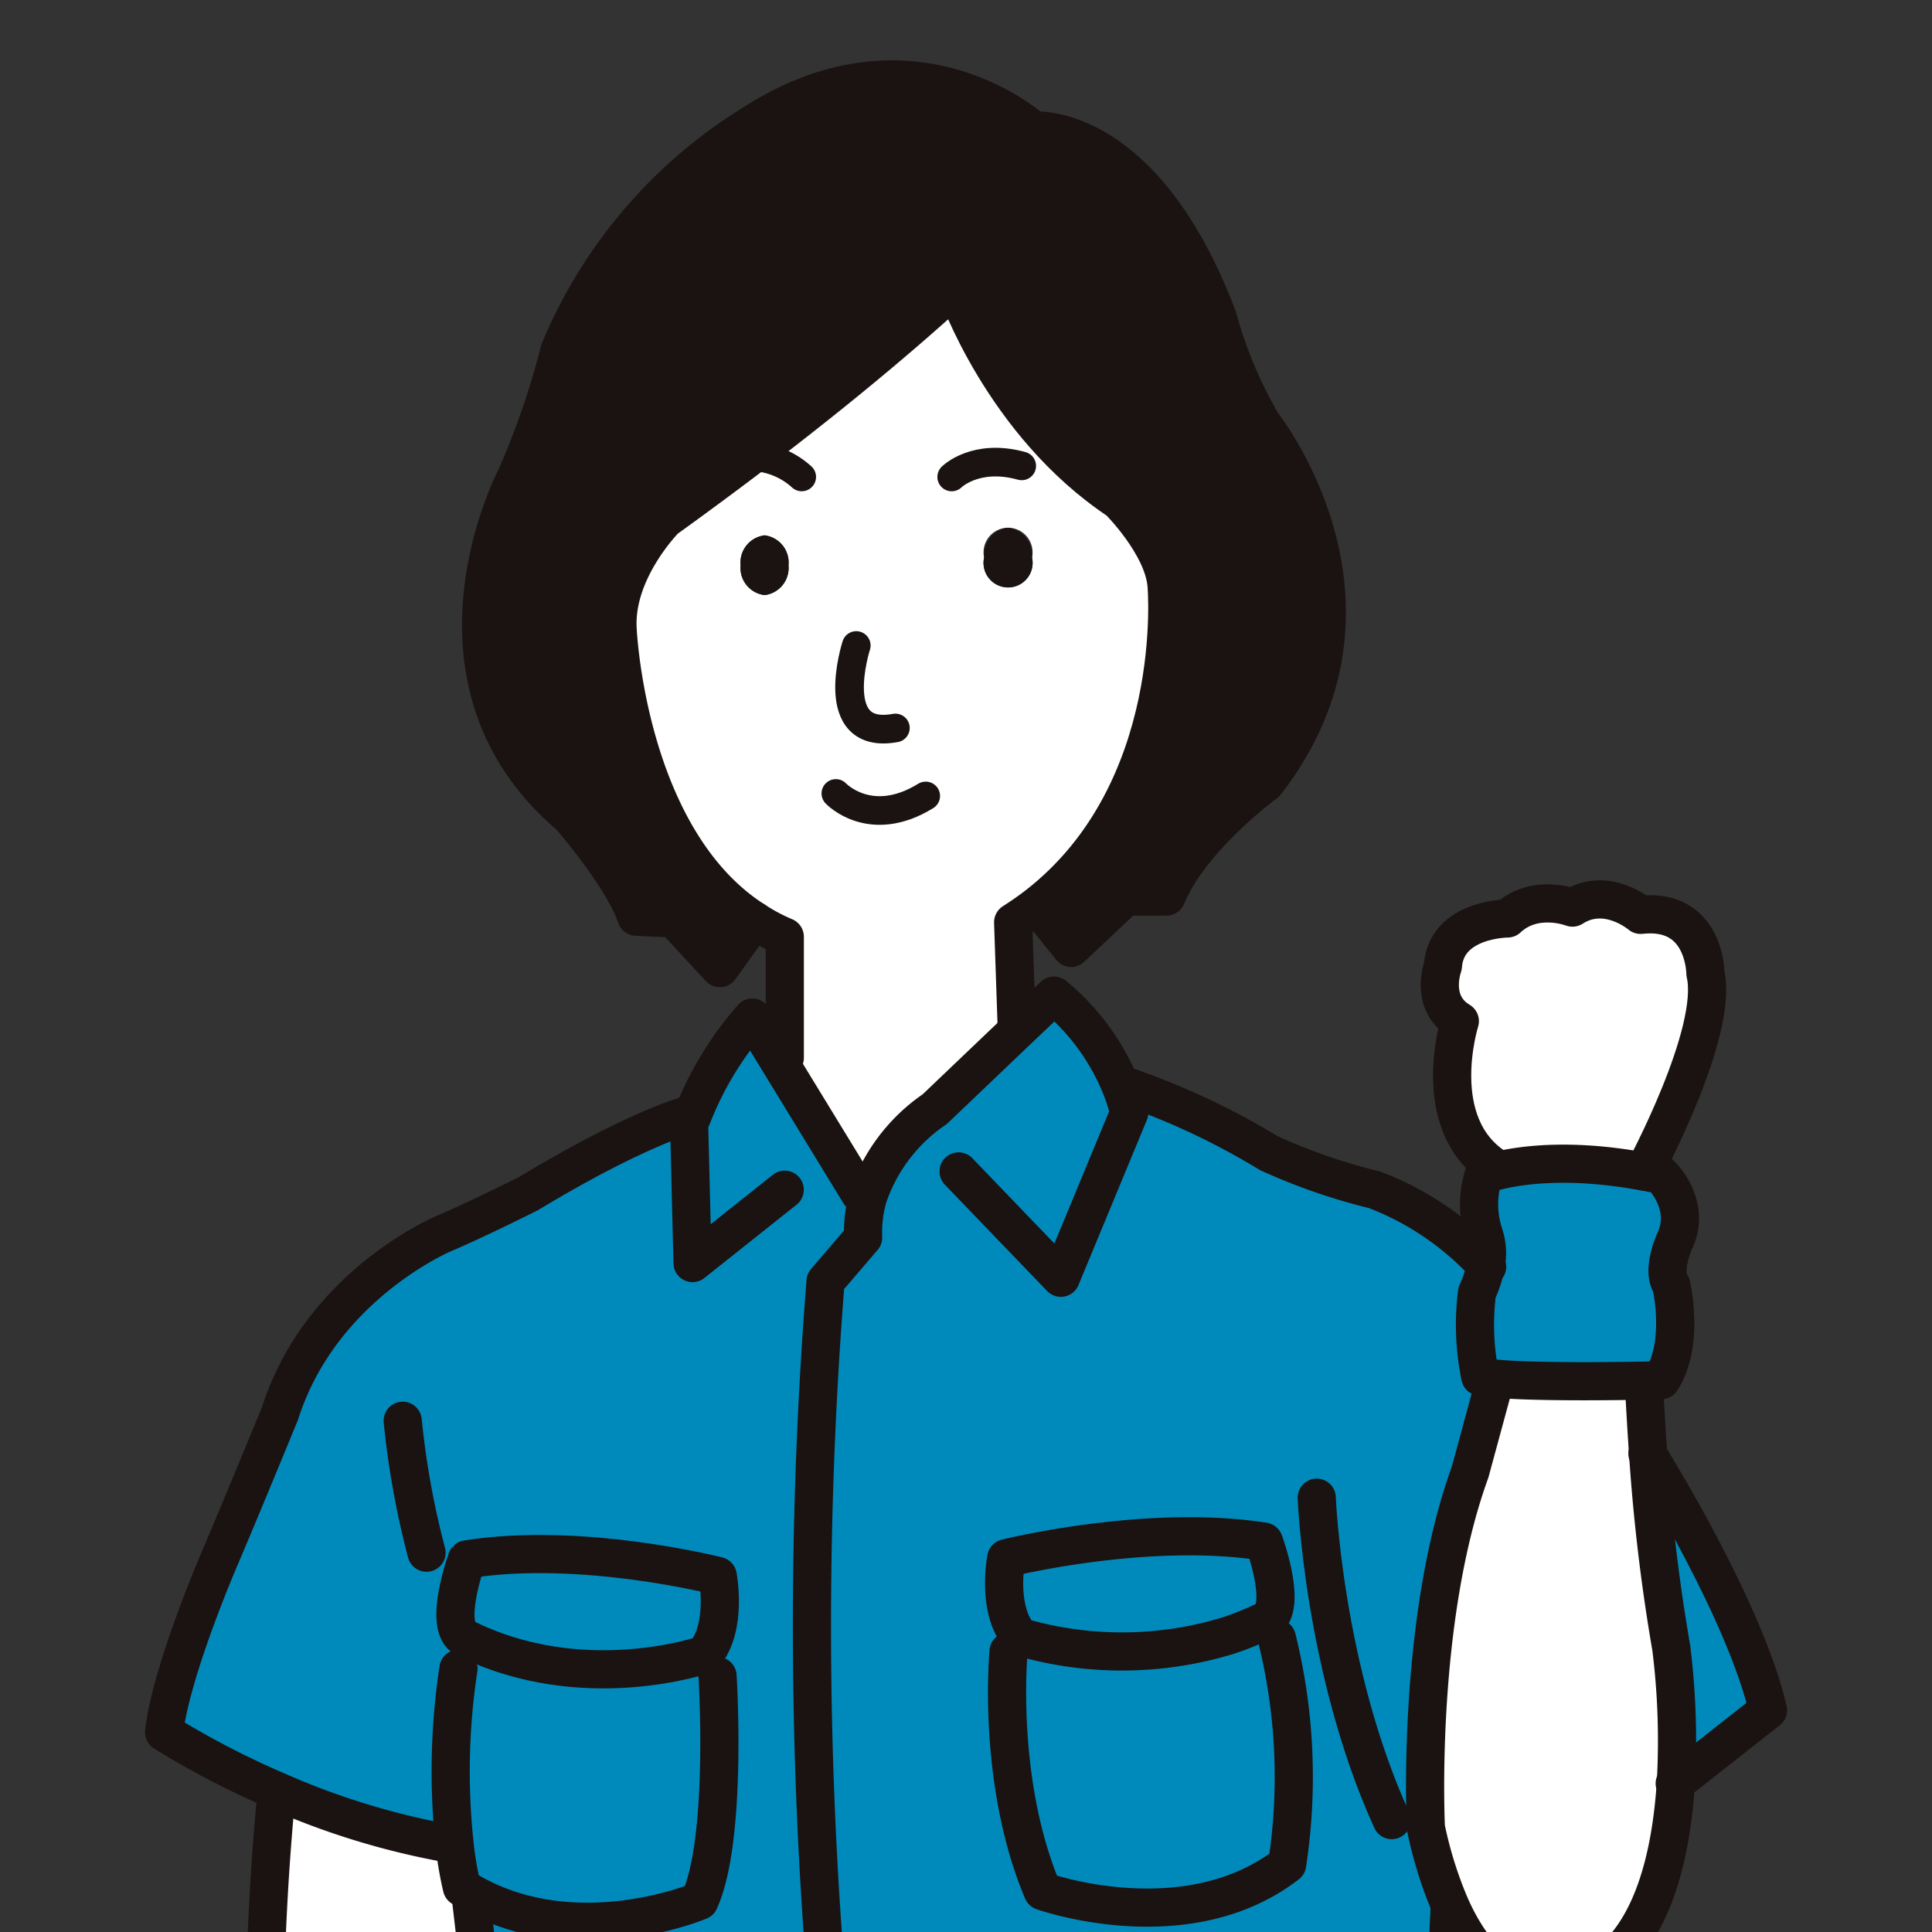 <svg xmlns="http://www.w3.org/2000/svg" xmlns:xlink="http://www.w3.org/1999/xlink" width="160" height="160" viewBox="0 0 160 160">
  <rect x="0" y="0" width="160" height="160" fill="#333333" stroke="none"/>
  <defs>
    <clipPath id="clip-path">
      <rect id="長方形_17_のコピー_8" data-name="長方形 17 のコピー 8" width="160" height="160" transform="translate(405 4024)" fill="#fff" stroke="#2c2e2f" stroke-width="0"/>
    </clipPath>
    <clipPath id="clip-path-2">
      <rect id="長方形_3" data-name="長方形 3" width="136" height="171" fill="none"/>
    </clipPath>
  </defs>
  <g id="carrier-illust-03" transform="translate(-405 -4024)" clip-path="url(#clip-path)">
    <g id="グループ_11168" data-name="グループ 11168" transform="translate(417 4029)">
      <g id="グループ_5" data-name="グループ 5" clip-path="url(#clip-path-2)">
        <path id="パス_59" data-name="パス 59" d="M111.047,99.776a4.914,4.914,0,0,0-.174-2.609,7.925,7.925,0,0,1,0-4.854,9.734,9.734,0,0,1,1.059-.332c1.8-.458,5.942-1.123,12.216.048q.687.118,1.422.284s2.544,2.435,1.122,5.47c0,0-1.122,2.419-.284,3.636,0,0,1.138,4.854-.838,7.889,0,0-.537.016-1.422.032-2.829.048-9.182.126-12.374-.174-.474-.047-.869-.095-1.185-.158a21.355,21.355,0,0,1-.269-6.972,8.976,8.976,0,0,0,.727-2.261" fill="#008abc"/>
        <path id="パス_60" data-name="パス 60" d="M134.42,136.629l-7.633,6.008a62.044,62.044,0,0,0-.379-11.162,154.355,154.355,0,0,1-1.912-15.984c.774,1.249,8.06,13.107,9.924,21.138" fill="#008abc"/>
        <path id="パス_61" data-name="パス 61" d="M93.743,130.669a47.826,47.826,0,0,1,.853,18.719c-8.376,6.466-20.244,2.229-20.244,2.229-3.856-9.107-2.829-19.841-2.829-19.841l.948-1.217a30.075,30.075,0,0,0,17.257-.111Z" fill="#008abc"/>
        <path id="パス_62" data-name="パス 62" d="M92.668,122.669s2.07,5.6.142,6.53a25.2,25.2,0,0,1-3.082,1.249,30.077,30.077,0,0,1-17.257.111c-1.975-2.277-1.138-6.514-1.138-6.514s11.584-2.893,21.334-1.375" fill="#008abc"/>
        <path id="パス_63" data-name="パス 63" d="M47.44,125.515s.822,4.237-1.106,6.514c0,0-10.051,3.494-19.817-1.36-1.881-.933.142-6.53.142-6.53,9.5-1.518,20.781,1.375,20.781,1.375" fill="#008abc"/>
        <path id="パス_64" data-name="パス 64" d="M45.339,87.428A27.613,27.613,0,0,1,50.3,79.271l2.212,3.62L59.2,93.831l.711.221a10.381,10.381,0,0,0-.427,3.431l-3.113,3.636a361.714,361.714,0,0,0,1.043,68.094v.411l-28.445-.111v-.506l-1.975-16.885.158-.285c-.3-.174-.6-.348-.9-.538a28.88,28.88,0,0,1-.632-3.842l-1.027.111a62.3,62.3,0,0,1-13.638-4.237,70.96,70.96,0,0,1-9.371-4.87c.569-5.17,4.8-14.877,4.8-14.877,1.691-3.952,4.8-11.541,4.8-11.541C14.57,101.42,24.732,97.167,24.732,97.167c2.829-1.2,7.064-3.336,7.064-3.336,9.039-5.454,13.275-6.514,13.275-6.514Zm1,44.6c1.928-2.277,1.106-6.514,1.106-6.514s-11.283-2.893-20.781-1.375c0,0-2.023,5.6-.142,6.53,9.766,4.854,19.817,1.36,19.817,1.36" fill="#008abc"/>
        <path id="パス_65" data-name="パス 65" d="M80.927,85.247l.585-.206A60.2,60.2,0,0,1,93.079,90.5a49.1,49.1,0,0,0,8.755,3.036,24.154,24.154,0,0,1,9.213,6.245,8.977,8.977,0,0,1-.727,2.261,21.355,21.355,0,0,0,.269,6.972c.316.063.711.111,1.185.158l-.047.458-1.975,7.272c-4.52,12.458-3.666,29.454-3.666,29.454a33.741,33.741,0,0,0,2.007,6.45l-.032.016-.758,16.6v.4l-49.89-.19v-.411a361.694,361.694,0,0,1-1.043-68.094l3.113-3.636a10.381,10.381,0,0,1,.427-3.431,14.343,14.343,0,0,1,5.5-7.193l7.111-6.782,2.765-2.624a19,19,0,0,1,5.642,7.794M94.6,149.388a47.821,47.821,0,0,0-.853-18.719l-4.014-.221A25.185,25.185,0,0,0,92.81,129.2c1.928-.933-.142-6.53-.142-6.53-9.75-1.518-21.334,1.376-21.334,1.376s-.838,4.237,1.138,6.514l-.948,1.217S70.5,142.51,74.353,151.617c0,0,11.868,4.237,20.244-2.229" fill="#008abc"/>
        <path id="パス_66" data-name="パス 66" d="M50.1,32.821c-2.149,1.629-4.472,3.352-7,5.17,0,0-4.235,4.237-3.951,9.107,0,0,.727,17.344,11.3,24.126l-2.829,3.952-3.809-4.111-3.113-.142c-1.122-3.336-5.5-8.348-5.5-8.348-13.275-11.241-4.52-27.936-4.52-27.936A66.192,66.192,0,0,0,34.34,24.015,40.216,40.216,0,0,1,50.443,5.2c13.274-8.49,23.151.617,23.151.617S82.634,4.9,88.844,21.3a36.516,36.516,0,0,0,3.682,8.79s11.852,14.877.285,29.755c0,0-6.226,4.553-8.2,9.407H81.227L76.707,73.5l-2.687-3.336-.126-.174c12.247-9.5,10.714-26.545,10.714-26.545-.285-3.336-3.951-6.972-3.951-6.972C71.05,30.086,67.241,19.019,67.241,19.019l-.19-.19C64.365,21.3,58.771,26.244,50.1,32.821" fill="#1a1311"/>
        <path id="パス_67" data-name="パス 67" d="M28.967,169.008v.506l-19.011-.079v-.616a218.653,218.653,0,0,1,.948-25.359l.047-.126a62.3,62.3,0,0,0,13.638,4.237l1.027-.111a28.88,28.88,0,0,0,.632,3.842c.3.19.6.364.9.538l-.158.285Z" fill="#fff"/>
        <path id="パス_68" data-name="パス 68" d="M124.5,115.491a154.472,154.472,0,0,0,1.912,15.984,62.055,62.055,0,0,1,.379,11.162c-.474,7.336-2.639,15.747-9.972,16.759,0,0-5.057,1.676-8.723-6.593a33.766,33.766,0,0,1-2.007-6.45s-.853-17,3.666-29.454l1.975-7.272.047-.459c3.192.3,9.545.221,12.374.174v.285s.111,2.4.348,5.865" fill="#fff"/>
        <path id="パス_69" data-name="パス 69" d="M129.236,75.619c1.138,4.869-5.088,16.395-5.088,16.395v.016c-6.274-1.17-10.414-.506-12.216-.047l-.063-.269c-5.657-3.636-2.971-12.142-2.971-12.142-2.544-1.518-1.406-4.553-1.406-4.553.284-3.952,5.357-3.952,5.357-3.952,2.26-2.119,5.373-.9,5.373-.9,2.829-1.818,5.642.6,5.642.6,5.373-.6,5.373,4.854,5.373,4.854" fill="#fff"/>
        <path id="パス_70" data-name="パス 70" d="M50.1,32.821c8.676-6.577,14.27-11.525,16.957-13.992l.19.19S71.05,30.086,80.658,36.473c0,0,3.666,3.636,3.951,6.972,0,0,1.533,17.043-10.714,26.545-.632.49-1.3.949-1.991,1.391l.285,8.348.332.348-7.111,6.782a14.343,14.343,0,0,0-5.5,7.194l-.711-.221-6.684-10.94.474-.284V72.583a15.651,15.651,0,0,1-2.544-1.36C39.871,64.441,39.144,47.1,39.144,47.1c-.285-4.869,3.951-9.107,3.951-9.107,2.529-1.818,4.852-3.542,7-5.17m23.372,8.348a2.03,2.03,0,1,0-3.966,0,2.033,2.033,0,1,0,3.966,0M53.3,41.817a2.27,2.27,0,0,0-1.975-2.482,2.27,2.27,0,0,0-1.991,2.482,2.265,2.265,0,0,0,1.991,2.466A2.264,2.264,0,0,0,53.3,41.817" fill="#fff"/>
        <path id="パス_71" data-name="パス 71" d="M71.477,38.7a2.264,2.264,0,0,1,1.991,2.466,2.033,2.033,0,1,1-3.967,0A2.264,2.264,0,0,1,71.477,38.7" fill="#1a1311"/>
        <path id="パス_72" data-name="パス 72" d="M51.328,39.335A2.27,2.27,0,0,1,53.3,41.817a2.264,2.264,0,0,1-1.975,2.466,2.264,2.264,0,0,1-1.991-2.466,2.27,2.27,0,0,1,1.991-2.482" fill="#1a1311"/>
        <path id="パス_73" data-name="パス 73" d="M57.222,60.71s2.844,3.036,7.443.206" fill="none" stroke="#1a1311" stroke-linecap="round" stroke-linejoin="round" stroke-width="2.371"/>
        <path id="パス_74" data-name="パス 74" d="M58.913,48.457s-2.544,7.889,3.24,6.83" fill="none" stroke="#1a1311" stroke-linecap="round" stroke-linejoin="round" stroke-width="2.371"/>
        <path id="パス_75" data-name="パス 75" d="M66.815,34.5s1.975-1.976,5.8-.917" fill="none" stroke="#1a1311" stroke-linecap="round" stroke-linejoin="round" stroke-width="2.371"/>
        <path id="パス_76" data-name="パス 76" d="M49.305,32.821a5.171,5.171,0,0,1,.79,0,6.437,6.437,0,0,1,4.3,1.676" fill="none" stroke="#1a1311" stroke-linecap="round" stroke-linejoin="round" stroke-width="2.371"/>
        <path id="パス_77" data-name="パス 77" d="M68.932,17.043s-.616.617-1.881,1.787C64.365,21.3,58.771,26.244,50.1,32.821c-2.149,1.629-4.472,3.352-7,5.17,0,0-4.235,4.237-3.951,9.107,0,0,.727,17.344,11.3,24.126a15.642,15.642,0,0,0,2.544,1.36V82.607" fill="none" stroke="#1a1311" stroke-linecap="round" stroke-linejoin="round" stroke-width="3.161"/>
        <path id="パス_78" data-name="パス 78" d="M67.241,19.019S71.05,30.086,80.658,36.473c0,0,3.666,3.636,3.951,6.972,0,0,1.533,17.043-10.714,26.545-.632.49-1.3.949-1.991,1.391l.285,8.348" fill="none" stroke="#1a1311" stroke-linecap="round" stroke-linejoin="round" stroke-width="3.161"/>
        <path id="パス_79" data-name="パス 79" d="M74.021,70.164,76.707,73.5l4.52-4.253h3.382c1.975-4.854,8.2-9.407,8.2-9.407,11.568-14.877-.284-29.754-.284-29.754a36.52,36.52,0,0,1-3.682-8.79C82.634,4.9,73.594,5.817,73.594,5.817S63.717-3.289,50.443,5.2a40.214,40.214,0,0,0-16.1,18.814,66.214,66.214,0,0,1-3.666,10.624s-8.755,16.7,4.52,27.936c0,0,4.377,5.012,5.5,8.348l3.113.142,3.809,4.111,2.829-3.952" fill="none" stroke="#1a1311" stroke-linecap="round" stroke-linejoin="round" stroke-width="3.161"/>
        <path id="パス_80" data-name="パス 80" d="M57.412,169.213a361.714,361.714,0,0,1-1.043-68.094l3.113-3.636a10.381,10.381,0,0,1,.427-3.431,14.343,14.343,0,0,1,5.5-7.194l7.111-6.782,2.766-2.624a19,19,0,0,1,5.642,7.794,14.188,14.188,0,0,1,.585,1.913l-5.657,13.66-8.47-8.806" fill="none" stroke="#1a1311" stroke-linecap="round" stroke-linejoin="round" stroke-width="3.161"/>
        <path id="パス_81" data-name="パス 81" d="M59.2,93.832l-6.685-10.94L50.3,79.271a27.617,27.617,0,0,0-4.962,8.158c-.095.205-.174.427-.269.648L45.354,99.6l7.633-6.071" fill="none" stroke="#1a1311" stroke-linecap="round" stroke-linejoin="round" stroke-width="3.161"/>
        <path id="パス_82" data-name="パス 82" d="M45.07,87.318S40.835,88.377,31.8,93.831c0,0-4.235,2.134-7.064,3.336,0,0-10.161,4.253-13.543,14.877,0,0-3.113,7.589-4.8,11.541,0,0-4.235,9.707-4.8,14.877a70.946,70.946,0,0,0,9.371,4.869,62.326,62.326,0,0,0,13.638,4.237" fill="none" stroke="#1a1311" stroke-linecap="round" stroke-linejoin="round" stroke-width="3.161"/>
        <path id="パス_83" data-name="パス 83" d="M81.511,85.041A60.191,60.191,0,0,1,93.079,90.5a49.1,49.1,0,0,0,8.755,3.035,24.154,24.154,0,0,1,9.213,6.245.9.9,0,0,1,.111.127" fill="none" stroke="#1a1311" stroke-linecap="round" stroke-linejoin="round" stroke-width="3.161"/>
        <path id="パス_84" data-name="パス 84" d="M111.047,99.776a4.914,4.914,0,0,0-.174-2.609,7.925,7.925,0,0,1,0-4.854,9.734,9.734,0,0,1,1.059-.332c1.8-.458,5.942-1.123,12.216.048q.687.118,1.422.284s2.544,2.435,1.122,5.47c0,0-1.122,2.419-.284,3.636,0,0,1.138,4.854-.838,7.889,0,0-.537.016-1.422.032-2.829.048-9.182.126-12.374-.174-.474-.047-.869-.095-1.185-.158a21.355,21.355,0,0,1-.269-6.972A8.976,8.976,0,0,0,111.047,99.776Z" fill="none" stroke="#1a1311" stroke-linecap="round" stroke-linejoin="round" stroke-width="3.161"/>
        <path id="パス_85" data-name="パス 85" d="M124.148,109.626s.111,2.4.348,5.865a154.355,154.355,0,0,0,1.912,15.984,62.044,62.044,0,0,1,.379,11.162c-.474,7.336-2.639,15.747-9.972,16.759,0,0-5.057,1.676-8.723-6.593a33.743,33.743,0,0,1-2.007-6.45s-.853-17,3.666-29.454l1.975-7.272" fill="none" stroke="#1a1311" stroke-linecap="round" stroke-linejoin="round" stroke-width="3.161"/>
        <path id="パス_86" data-name="パス 86" d="M124.148,92.013s6.226-11.525,5.088-16.395c0,0,0-5.454-5.373-4.854,0,0-2.813-2.419-5.641-.6,0,0-3.113-1.217-5.373.9,0,0-5.073,0-5.357,3.952,0,0-1.138,3.036,1.406,4.553,0,0-2.686,8.506,2.971,12.142" fill="none" stroke="#1a1311" stroke-linecap="round" stroke-linejoin="round" stroke-width="3.161"/>
        <path id="パス_87" data-name="パス 87" d="M97.046,119.033s.553,14.261,6.211,26.7" fill="none" stroke="#1a1311" stroke-linecap="round" stroke-linejoin="round" stroke-width="3.161"/>
        <path id="パス_88" data-name="パス 88" d="M124.432,115.381s.016.032.063.111c.774,1.249,8.06,13.106,9.924,21.138l-7.633,6.008-.095.063" fill="none" stroke="#1a1311" stroke-linecap="round" stroke-linejoin="round" stroke-width="3.161"/>
        <path id="パス_89" data-name="パス 89" d="M21.35,112.661a69.969,69.969,0,0,0,1.975,10.925" fill="none" stroke="#1a1311" stroke-linecap="round" stroke-linejoin="round" stroke-width="3.161"/>
        <path id="パス_90" data-name="パス 90" d="M72.472,130.558c-1.975-2.277-1.138-6.514-1.138-6.514s11.584-2.893,21.334-1.375c0,0,2.07,5.6.142,6.53a25.183,25.183,0,0,1-3.082,1.249A30.076,30.076,0,0,1,72.472,130.558Z" fill="none" stroke="#1a1311" stroke-linecap="round" stroke-linejoin="round" stroke-width="3.161"/>
        <line id="線_8" data-name="線 8" x2="1.975" y2="16.885" transform="translate(26.991 152.123)" fill="none" stroke="#1a1311" stroke-linecap="round" stroke-linejoin="round" stroke-width="3.161"/>
        <line id="線_9" data-name="線 9" x1="0.758" y2="16.601" transform="translate(107.302 152.819)" fill="none" stroke="#1a1311" stroke-linecap="round" stroke-linejoin="round" stroke-width="3.161"/>
        <path id="パス_91" data-name="パス 91" d="M26.517,130.669c9.766,4.854,19.817,1.36,19.817,1.36,1.928-2.277,1.106-6.514,1.106-6.514s-11.283-2.893-20.781-1.375C26.66,124.139,24.637,129.736,26.517,130.669Z" fill="none" stroke="#1a1311" stroke-linecap="round" stroke-linejoin="round" stroke-width="3.161"/>
        <path id="パス_92" data-name="パス 92" d="M47.425,133.8s.853,13.454-1.5,18.624c0,0-10.019,4.253-18.774-.585-.3-.174-.6-.348-.9-.538a28.88,28.88,0,0,1-.632-3.842,56.486,56.486,0,0,1,.348-14.26" fill="none" stroke="#1a1311" stroke-linecap="round" stroke-linejoin="round" stroke-width="3.161"/>
        <path id="パス_93" data-name="パス 93" d="M71.524,131.776S70.5,142.51,74.353,151.617c0,0,11.868,4.237,20.244-2.229a47.826,47.826,0,0,0-.853-18.719" fill="none" stroke="#1a1311" stroke-linecap="round" stroke-linejoin="round" stroke-width="3.161"/>
        <path id="パス_94" data-name="パス 94" d="M10.9,143.459a218.656,218.656,0,0,0-.948,25.359" fill="none" stroke="#1a1311" stroke-linecap="round" stroke-linejoin="round" stroke-width="3.161"/>
      </g>
    </g>
  </g>
</svg>
